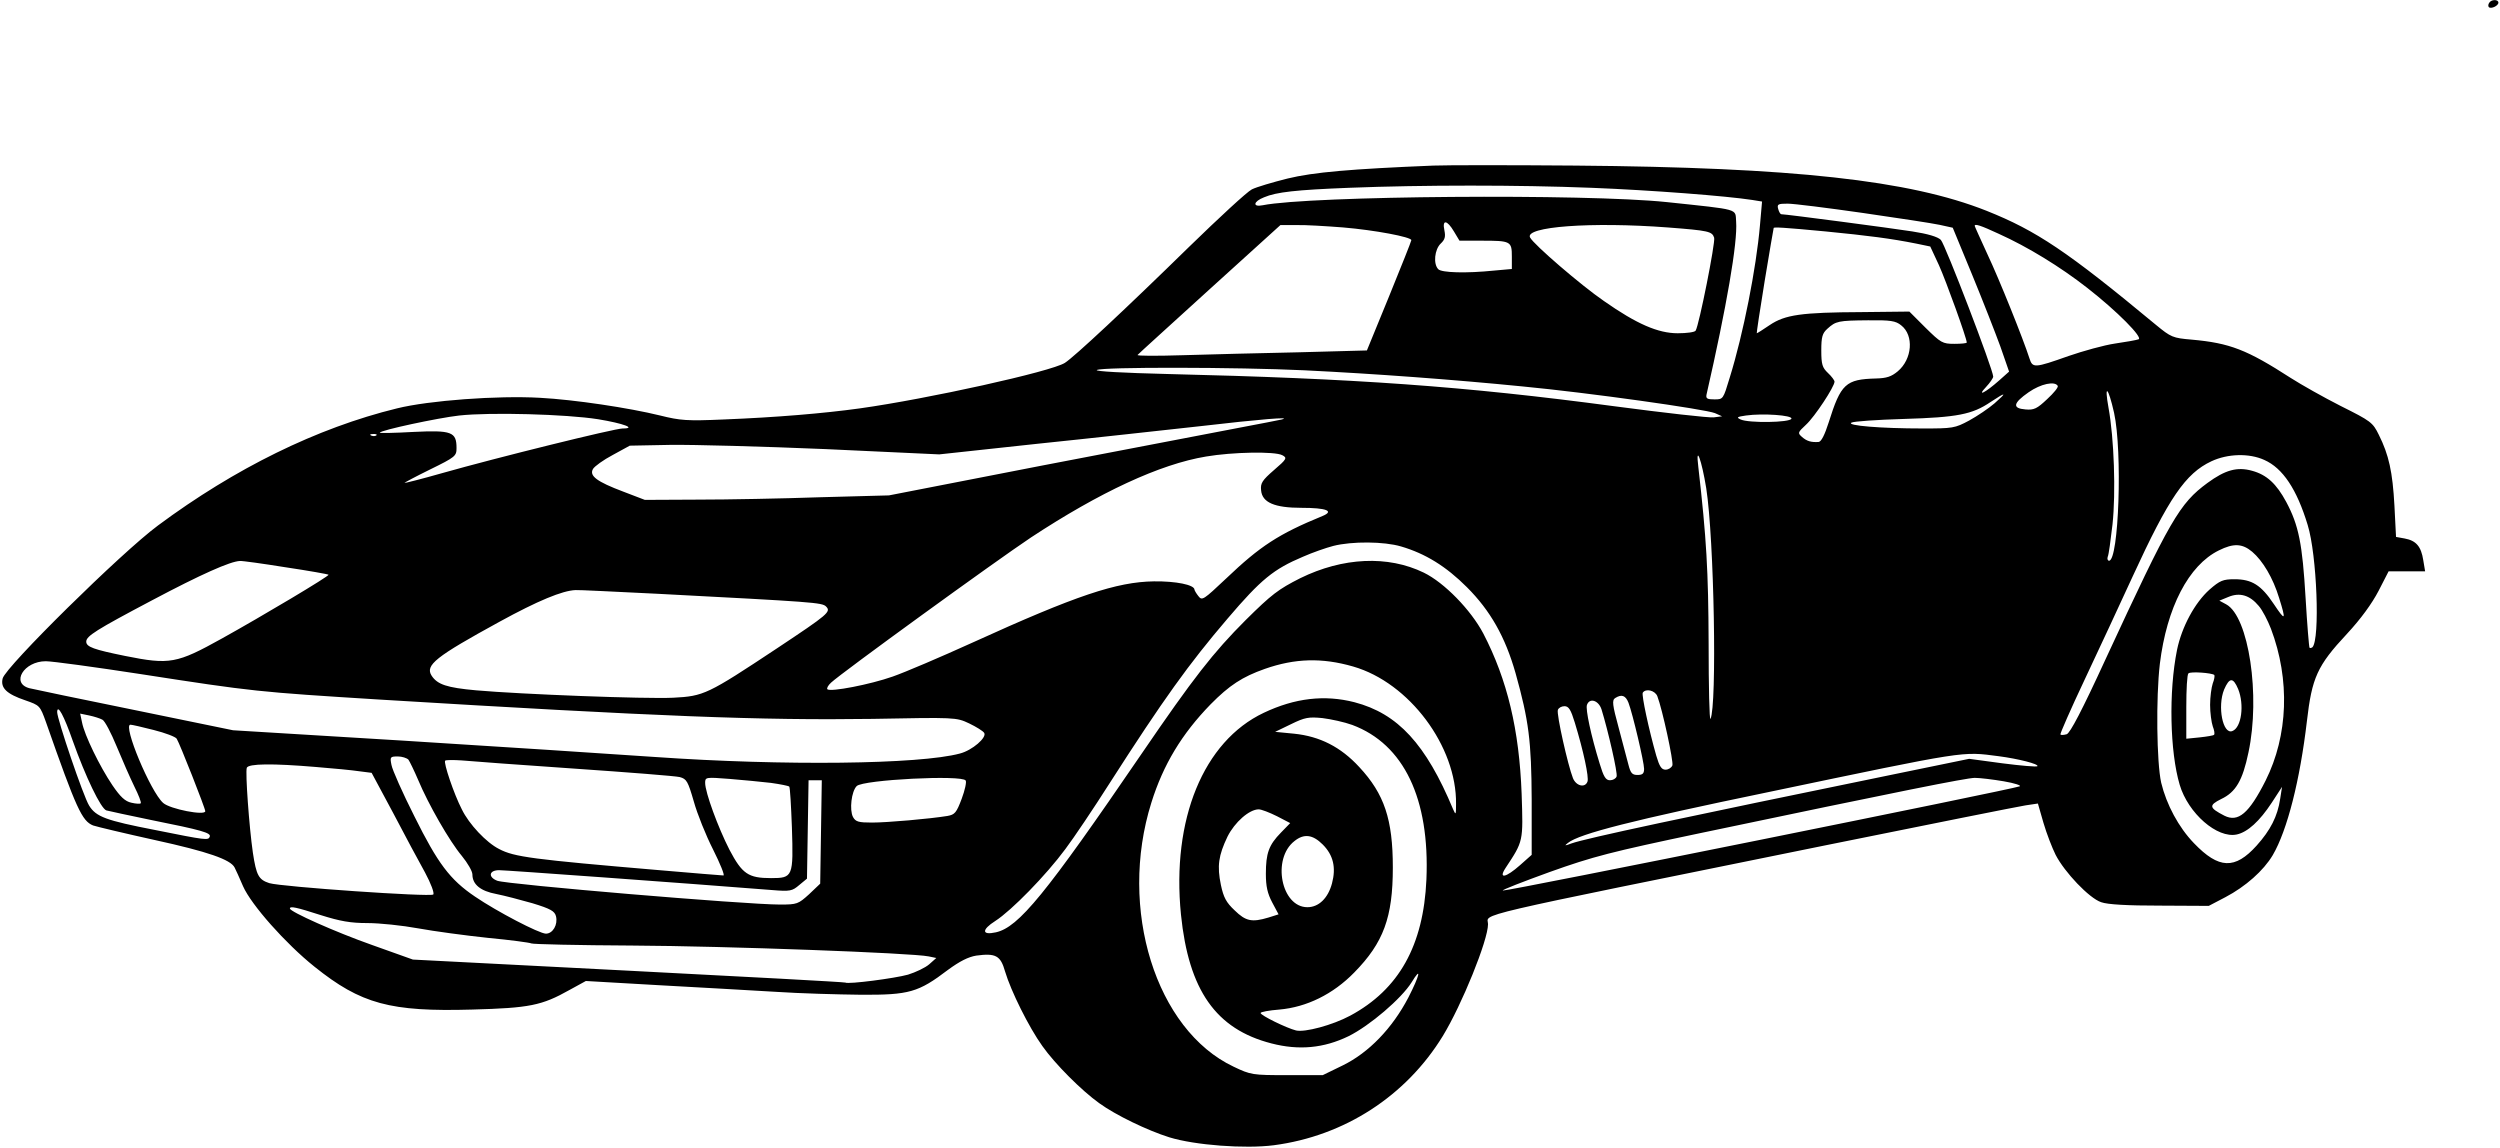 <?xml version="1.0" encoding="UTF-8" standalone="yes"?>
<svg version="1.0" xmlns="http://www.w3.org/2000/svg" width="249.596mm" height="114.603mm" viewBox="0 0 944 434" preserveAspectRatio="xMidYMid meet">
  <g transform="translate(0,434) scale(0.1,-0.1)" fill="#000000" stroke="none">
    <path d="M9405 4329 c-4 -6 -4 -13 -1 -16 8 -8 36 5 36 17 0 13 -27 13 -35 -1z"/>
    <path d="M5415 3714 c-316 -13 -454 -25 -553 -49 -56 -14 -117 -32 -135 -41
-18 -9 -124 -107 -238 -218 -236 -231 -434 -416 -469 -438 -52 -33 -518 -136
-775 -172 -137 -19 -315 -34 -516 -42 -137 -6 -163 -4 -239 15 -118 29 -324
60 -455 67 -160 9 -419 -10 -540 -40 -303 -74 -613 -227 -904 -443 -138 -102
-576 -534 -587 -578 -9 -36 15 -59 86 -83 54 -19 55 -19 78 -83 115 -328 136
-373 178 -390 15 -5 120 -30 233 -55 201 -44 287 -74 302 -104 4 -8 19 -40 32
-71 31 -70 160 -216 270 -304 176 -141 286 -171 597 -162 216 6 262 15 367 74
l62 34 278 -16 c153 -8 351 -20 441 -25 89 -6 233 -10 321 -11 183 -1 217 9
329 94 45 33 77 49 107 54 74 10 92 0 109 -60 22 -74 90 -211 141 -282 48 -68
148 -168 215 -216 62 -45 182 -103 265 -129 97 -30 287 -44 395 -30 267 35
500 186 639 413 72 118 171 362 171 423 0 42 -103 18 1276 298 390 79 730 147
756 151 l47 7 21 -73 c12 -41 33 -95 46 -121 34 -66 127 -164 172 -179 24 -9
101 -13 222 -13 l185 -1 63 33 c76 40 144 100 179 159 55 94 103 284 129 506
19 165 39 210 151 330 53 57 95 115 120 163 l38 74 69 0 69 0 -7 42 c-8 52
-27 74 -70 82 l-33 6 -6 118 c-7 128 -21 192 -59 268 -23 47 -30 52 -144 109
-65 33 -150 81 -189 106 -166 107 -230 132 -375 145 -71 6 -78 9 -135 56 -335
278 -452 356 -640 431 -292 116 -731 164 -1555 171 -245 2 -485 2 -535 0z
m595 -84 c229 -9 512 -31 609 -46 l37 -6 -8 -91 c-14 -161 -63 -410 -114 -574
-25 -83 -25 -83 -58 -83 -27 0 -33 3 -30 18 76 333 118 575 112 654 -4 50 19
44 -263 74 -307 32 -1347 24 -1527 -12 -39 -8 -36 14 5 30 47 20 120 28 322
36 281 11 636 11 915 0z m1026 -95 c132 -19 263 -39 291 -45 l50 -11 73 -177
c40 -97 88 -220 107 -272 l33 -95 -37 -33 c-53 -47 -87 -64 -50 -25 15 16 27
34 27 39 0 26 -182 501 -198 517 -12 12 -50 23 -108 32 -76 12 -477 65 -495
65 -4 0 -9 9 -12 20 -5 18 0 20 36 20 23 0 150 -16 283 -35z m-1545 -70 l21
-35 83 0 c111 0 115 -2 115 -60 l0 -47 -67 -6 c-107 -11 -198 -8 -211 5 -20
20 -14 75 9 97 16 15 19 26 14 50 -9 42 10 40 36 -4z m-418 15 c118 -10 257
-36 257 -48 0 -4 -38 -99 -84 -212 l-84 -205 -258 -7 c-143 -3 -339 -8 -438
-11 -98 -3 -175 -3 -171 1 3 4 127 116 273 249 l267 242 60 0 c33 1 113 -4
178 -9z m1227 0 c156 -12 167 -15 175 -39 5 -18 -57 -330 -70 -351 -3 -6 -34
-10 -68 -10 -74 0 -155 35 -279 122 -86 59 -265 213 -279 240 -22 41 230 60
521 38z m1251 -24 c109 -49 233 -125 334 -204 113 -88 214 -190 194 -195 -8
-3 -48 -10 -89 -16 -41 -6 -120 -28 -175 -47 -130 -46 -136 -46 -148 -9 -23
72 -114 299 -159 394 -26 57 -48 105 -48 107 0 9 22 2 91 -30z m-655 9 c163
-16 248 -27 343 -46 l53 -11 33 -71 c27 -60 105 -276 105 -292 0 -3 -21 -5
-47 -5 -45 0 -51 4 -109 61 l-61 61 -179 -2 c-230 -1 -291 -10 -349 -49 -25
-17 -47 -31 -49 -31 -1 0 12 89 30 198 18 108 33 198 34 200 0 4 38 2 196 -13z
m286 -355 c49 -38 42 -128 -13 -174 -24 -20 -42 -26 -82 -27 -115 -3 -133 -20
-179 -166 -15 -47 -28 -73 -38 -74 -28 -2 -45 3 -63 19 -17 15 -16 17 15 46
33 30 108 144 108 163 0 5 -11 20 -25 33 -21 20 -25 32 -25 85 0 51 4 65 23
82 32 29 41 31 153 32 86 1 105 -2 126 -19z m-2257 -170 c266 -13 563 -35 825
-61 252 -24 691 -86 728 -101 l27 -12 -32 -4 c-18 -2 -186 17 -375 42 -570 76
-979 105 -1692 122 -164 4 -273 10 -265 15 19 12 530 11 784 -1z m2849 -59 c3
-5 -15 -27 -40 -50 -38 -36 -50 -42 -82 -39 -51 4 -47 24 12 65 46 32 99 43
110 24z m213 -102 c32 -146 18 -559 -19 -559 -5 0 -8 7 -5 15 4 8 11 63 18
122 13 121 6 326 -15 441 -17 94 -1 79 21 -19z m-452 36 c-22 -19 -65 -48 -96
-65 -54 -29 -62 -30 -175 -30 -161 0 -290 11 -270 22 8 5 98 11 198 14 202 6
259 17 328 64 59 39 64 38 15 -5z m-5280 -60 c97 -16 147 -35 93 -35 -30 0
-475 -110 -683 -169 -77 -22 -141 -38 -142 -37 -1 1 42 24 97 51 96 47 100 51
100 81 0 61 -18 68 -162 61 -70 -4 -128 -5 -128 -3 0 9 220 56 300 65 118 13
405 5 525 -14z m4512 2 c-5 -15 -162 -17 -192 -3 -17 8 -14 10 20 15 64 9 177
1 172 -12z m-1927 -3 c-8 -2 -85 -17 -170 -33 -85 -16 -416 -80 -735 -141
l-580 -113 -260 -7 c-143 -5 -351 -9 -462 -9 l-201 -1 -81 31 c-101 38 -130
60 -115 86 6 10 39 34 75 53 l64 35 155 3 c85 1 349 -6 585 -16 l430 -20 370
40 c204 21 483 52 620 67 223 26 348 36 305 25z m-3423 -60 c-3 -3 -12 -4 -19
-1 -8 3 -5 6 6 6 11 1 17 -2 13 -5z m3425 -75 c19 -10 18 -14 -31 -56 -45 -39
-52 -50 -49 -77 4 -46 51 -66 153 -66 94 0 125 -12 79 -31 -166 -68 -236 -114
-364 -236 -86 -81 -91 -85 -105 -67 -8 10 -15 22 -15 25 -1 18 -70 32 -153 31
-141 -2 -294 -53 -685 -231 -121 -55 -257 -113 -303 -129 -85 -30 -235 -59
-247 -48 -3 4 3 15 14 25 38 36 621 459 756 549 260 171 487 277 662 306 100
17 260 20 288 5z m1603 -125 c30 -192 41 -824 16 -872 -4 -7 -7 122 -7 285 -1
275 -8 397 -39 668 -11 90 13 25 30 -81z m2110 107 c70 -31 123 -111 164 -246
35 -113 47 -432 18 -462 -4 -3 -9 -4 -11 -2 -2 2 -9 87 -15 189 -12 204 -26
274 -73 362 -37 69 -74 103 -129 118 -57 16 -102 3 -169 -46 -106 -78 -140
-137 -385 -666 -90 -196 -134 -279 -147 -284 -11 -3 -21 -4 -24 -1 -2 2 39 96
92 208 53 112 134 287 181 389 137 298 200 390 298 436 62 29 143 31 200 5z
m-3264 -327 c92 -27 170 -75 249 -154 89 -89 145 -188 184 -325 50 -179 60
-256 61 -479 l0 -208 -44 -39 c-53 -47 -83 -54 -55 -11 68 103 67 99 61 281
-9 241 -54 431 -145 606 -47 89 -147 192 -225 230 -136 66 -306 58 -467 -21
-83 -42 -108 -61 -206 -158 -123 -123 -198 -219 -394 -506 -364 -533 -465
-656 -551 -675 -54 -12 -54 10 -2 43 61 39 192 173 265 272 31 41 107 154 168
250 202 315 298 449 445 621 127 149 174 187 285 234 36 16 88 34 115 41 71
18 192 17 256 -2z m3218 -20 c40 -34 79 -99 102 -175 27 -86 24 -89 -20 -23
-48 72 -83 94 -149 94 -43 0 -55 -5 -94 -39 -56 -50 -105 -141 -123 -228 -32
-158 -27 -385 10 -510 32 -108 142 -204 216 -188 41 9 86 50 132 120 l39 60
-7 -45 c-10 -67 -37 -119 -89 -177 -82 -91 -143 -89 -237 9 -58 60 -104 146
-124 229 -17 76 -20 321 -5 449 26 213 109 373 223 429 56 28 89 26 126 -5z
m-7434 -59 c87 -13 160 -26 161 -28 5 -4 -250 -156 -403 -241 -171 -95 -197
-100 -366 -66 -118 24 -147 34 -147 54 0 21 36 44 250 157 183 97 295 147 331
148 8 1 87 -10 174 -24z m1405 -100 c591 -31 622 -33 637 -48 20 -20 9 -29
-185 -158 -264 -175 -277 -181 -393 -187 -105 -5 -576 13 -745 28 -111 10
-146 22 -168 55 -26 40 15 72 256 204 146 80 238 118 288 120 8 1 148 -6 310
-14z m6054 -46 c14 -16 34 -55 46 -86 73 -193 65 -404 -20 -574 -63 -125 -104
-159 -156 -133 -58 30 -60 39 -12 63 55 26 81 70 103 176 46 215 1 514 -84
560 l-26 14 34 14 c43 18 81 7 115 -34z m-3424 -229 c212 -61 392 -302 389
-520 0 -41 -1 -43 -11 -20 -103 247 -209 362 -373 405 -113 29 -225 16 -343
-40 -228 -108 -349 -403 -313 -763 29 -286 132 -433 342 -487 104 -27 198 -18
291 27 81 40 201 143 239 204 39 64 31 27 -12 -57 -61 -117 -150 -209 -248
-257 l-76 -37 -135 0 c-131 0 -137 1 -202 32 -294 139 -437 597 -311 998 45
144 115 260 224 372 71 72 120 104 205 134 114 40 216 43 334 9z m-4582 -29
c426 -66 438 -67 902 -96 1051 -64 1444 -79 1862 -73 314 6 317 6 366 -17 27
-13 53 -29 57 -36 11 -17 -45 -66 -92 -78 -152 -41 -667 -47 -1153 -13 -173
12 -603 40 -955 62 l-640 39 -370 76 c-203 41 -383 79 -400 83 -71 19 -21 102
62 102 24 0 186 -22 361 -49z m7838 -3 c2 -3 0 -17 -6 -32 -5 -15 -10 -51 -10
-81 0 -30 5 -66 10 -81 6 -15 8 -29 5 -32 -2 -3 -27 -7 -55 -10 l-50 -5 0 120
c0 66 3 123 8 127 7 8 89 2 98 -6z m90 -53 c24 -59 13 -146 -22 -159 -36 -14
-57 93 -31 157 20 46 34 47 53 2z m-2196 -27 c19 -49 62 -248 57 -262 -4 -9
-15 -16 -26 -16 -15 0 -23 12 -35 53 -28 98 -56 229 -51 238 11 17 46 9 55
-13z m-109 -25 c16 -42 59 -225 59 -250 0 -18 -6 -23 -25 -23 -20 0 -26 7 -34
38 -5 20 -22 83 -37 140 -24 88 -26 105 -13 113 24 15 39 10 50 -18z m-102
-25 c25 -81 62 -242 57 -254 -3 -8 -14 -14 -25 -14 -16 0 -24 13 -39 63 -33
107 -54 206 -48 222 10 28 44 17 55 -17z m-101 -50 c33 -108 54 -207 48 -223
-9 -25 -43 -17 -55 13 -19 48 -63 243 -57 258 3 8 14 14 25 14 16 0 24 -13 39
-62z m-5679 -69 c48 -135 106 -256 127 -263 11 -3 86 -19 168 -36 195 -39 228
-49 223 -63 -5 -15 -13 -14 -207 25 -186 36 -223 50 -249 92 -22 35 -121 327
-121 354 1 32 26 -14 59 -109z m112 80 c9 -4 33 -50 54 -101 21 -51 51 -119
67 -152 16 -32 27 -60 24 -63 -2 -3 -18 -2 -35 2 -24 5 -42 22 -72 66 -48 71
-106 190 -115 238 l-7 33 34 -7 c19 -4 41 -11 50 -16z m4726 -20 c195 -73 293
-279 280 -584 -11 -250 -104 -416 -288 -515 -67 -36 -172 -64 -205 -56 -36 9
-134 57 -134 66 0 4 32 10 71 13 103 9 203 58 283 140 111 113 146 209 146
397 0 182 -32 278 -127 380 -70 76 -149 116 -246 126 l-72 7 60 29 c53 26 67
28 119 23 32 -4 83 -15 113 -26z m-4532 -19 c44 -11 83 -26 87 -33 11 -17 108
-263 108 -274 0 -18 -133 8 -159 31 -48 42 -154 296 -124 296 6 0 45 -9 88
-20z m6975 -99 c76 -10 154 -30 147 -38 -3 -3 -62 2 -132 11 l-126 17 -292
-60 c-784 -161 -1156 -240 -1212 -260 -26 -10 -27 -9 -13 2 44 35 245 86 757
192 760 159 731 154 871 136z m-6012 -13 c5 -7 22 -42 37 -77 38 -91 118 -231
165 -287 22 -27 40 -58 40 -70 0 -38 31 -63 90 -74 30 -6 92 -22 137 -35 69
-21 84 -30 89 -49 8 -32 -12 -66 -38 -66 -25 0 -186 84 -268 140 -95 64 -141
126 -229 303 -45 89 -84 177 -87 195 -6 30 -5 32 24 32 16 0 34 -6 40 -12z
m627 -34 c204 -14 383 -28 399 -32 26 -7 31 -16 53 -92 13 -47 46 -129 73
-182 27 -54 45 -98 39 -98 -5 0 -114 9 -242 20 -482 41 -549 50 -606 80 -48
24 -114 94 -141 150 -30 58 -70 177 -63 184 3 3 31 3 62 1 31 -3 223 -17 426
-31z m-975 6 c63 -5 136 -12 162 -16 l47 -6 81 -151 c44 -84 98 -185 121 -226
22 -41 36 -78 31 -83 -10 -10 -575 29 -620 43 -40 13 -49 29 -62 115 -14 97
-29 304 -23 321 6 16 97 17 263 3z m1719 -60 c35 -5 66 -11 69 -14 3 -3 7 -73
10 -154 6 -187 4 -192 -79 -192 -86 0 -109 16 -157 107 -43 84 -92 217 -92
253 0 22 2 22 93 15 50 -4 121 -11 156 -15z m736 9 c4 -5 -3 -37 -15 -69 -20
-53 -26 -60 -54 -65 -67 -11 -228 -25 -285 -25 -51 0 -62 3 -72 21 -14 27 -6
97 14 117 24 24 399 43 412 21z m3925 -3 c41 -7 68 -16 60 -19 -25 -11 -1943
-398 -1954 -394 -5 2 75 33 177 70 165 59 232 76 569 147 767 161 1004 208
1038 209 19 0 69 -6 110 -13z m-4472 -192 l-3 -195 -42 -40 c-41 -37 -45 -39
-110 -39 -131 0 -1032 76 -1069 90 -36 14 -31 40 7 40 25 0 701 -49 1030 -75
71 -6 78 -4 105 19 l29 24 3 186 3 186 25 0 25 0 -3 -196z m1724 60 l50 -26
-35 -36 c-46 -47 -57 -78 -57 -156 0 -47 6 -74 24 -108 l24 -45 -38 -12 c-63
-19 -86 -14 -128 27 -32 30 -42 49 -52 96 -15 72 -9 112 25 183 27 54 82 103
118 103 10 0 41 -12 69 -26z m173 -107 c40 -40 51 -87 35 -147 -15 -56 -50
-90 -93 -90 -99 0 -135 183 -49 250 36 29 69 25 107 -13z m-3788 -267 c73 -23
112 -30 176 -30 46 0 132 -9 192 -20 60 -11 179 -27 264 -36 85 -8 159 -18
164 -21 5 -3 177 -7 381 -8 357 -2 1059 -28 1121 -41 l29 -6 -27 -24 c-15 -13
-51 -30 -80 -39 -50 -14 -226 -37 -237 -30 -3 2 -372 22 -820 45 l-815 42
-154 55 c-139 49 -311 126 -311 138 0 10 24 5 117 -25z"/>
  </g>
</svg>